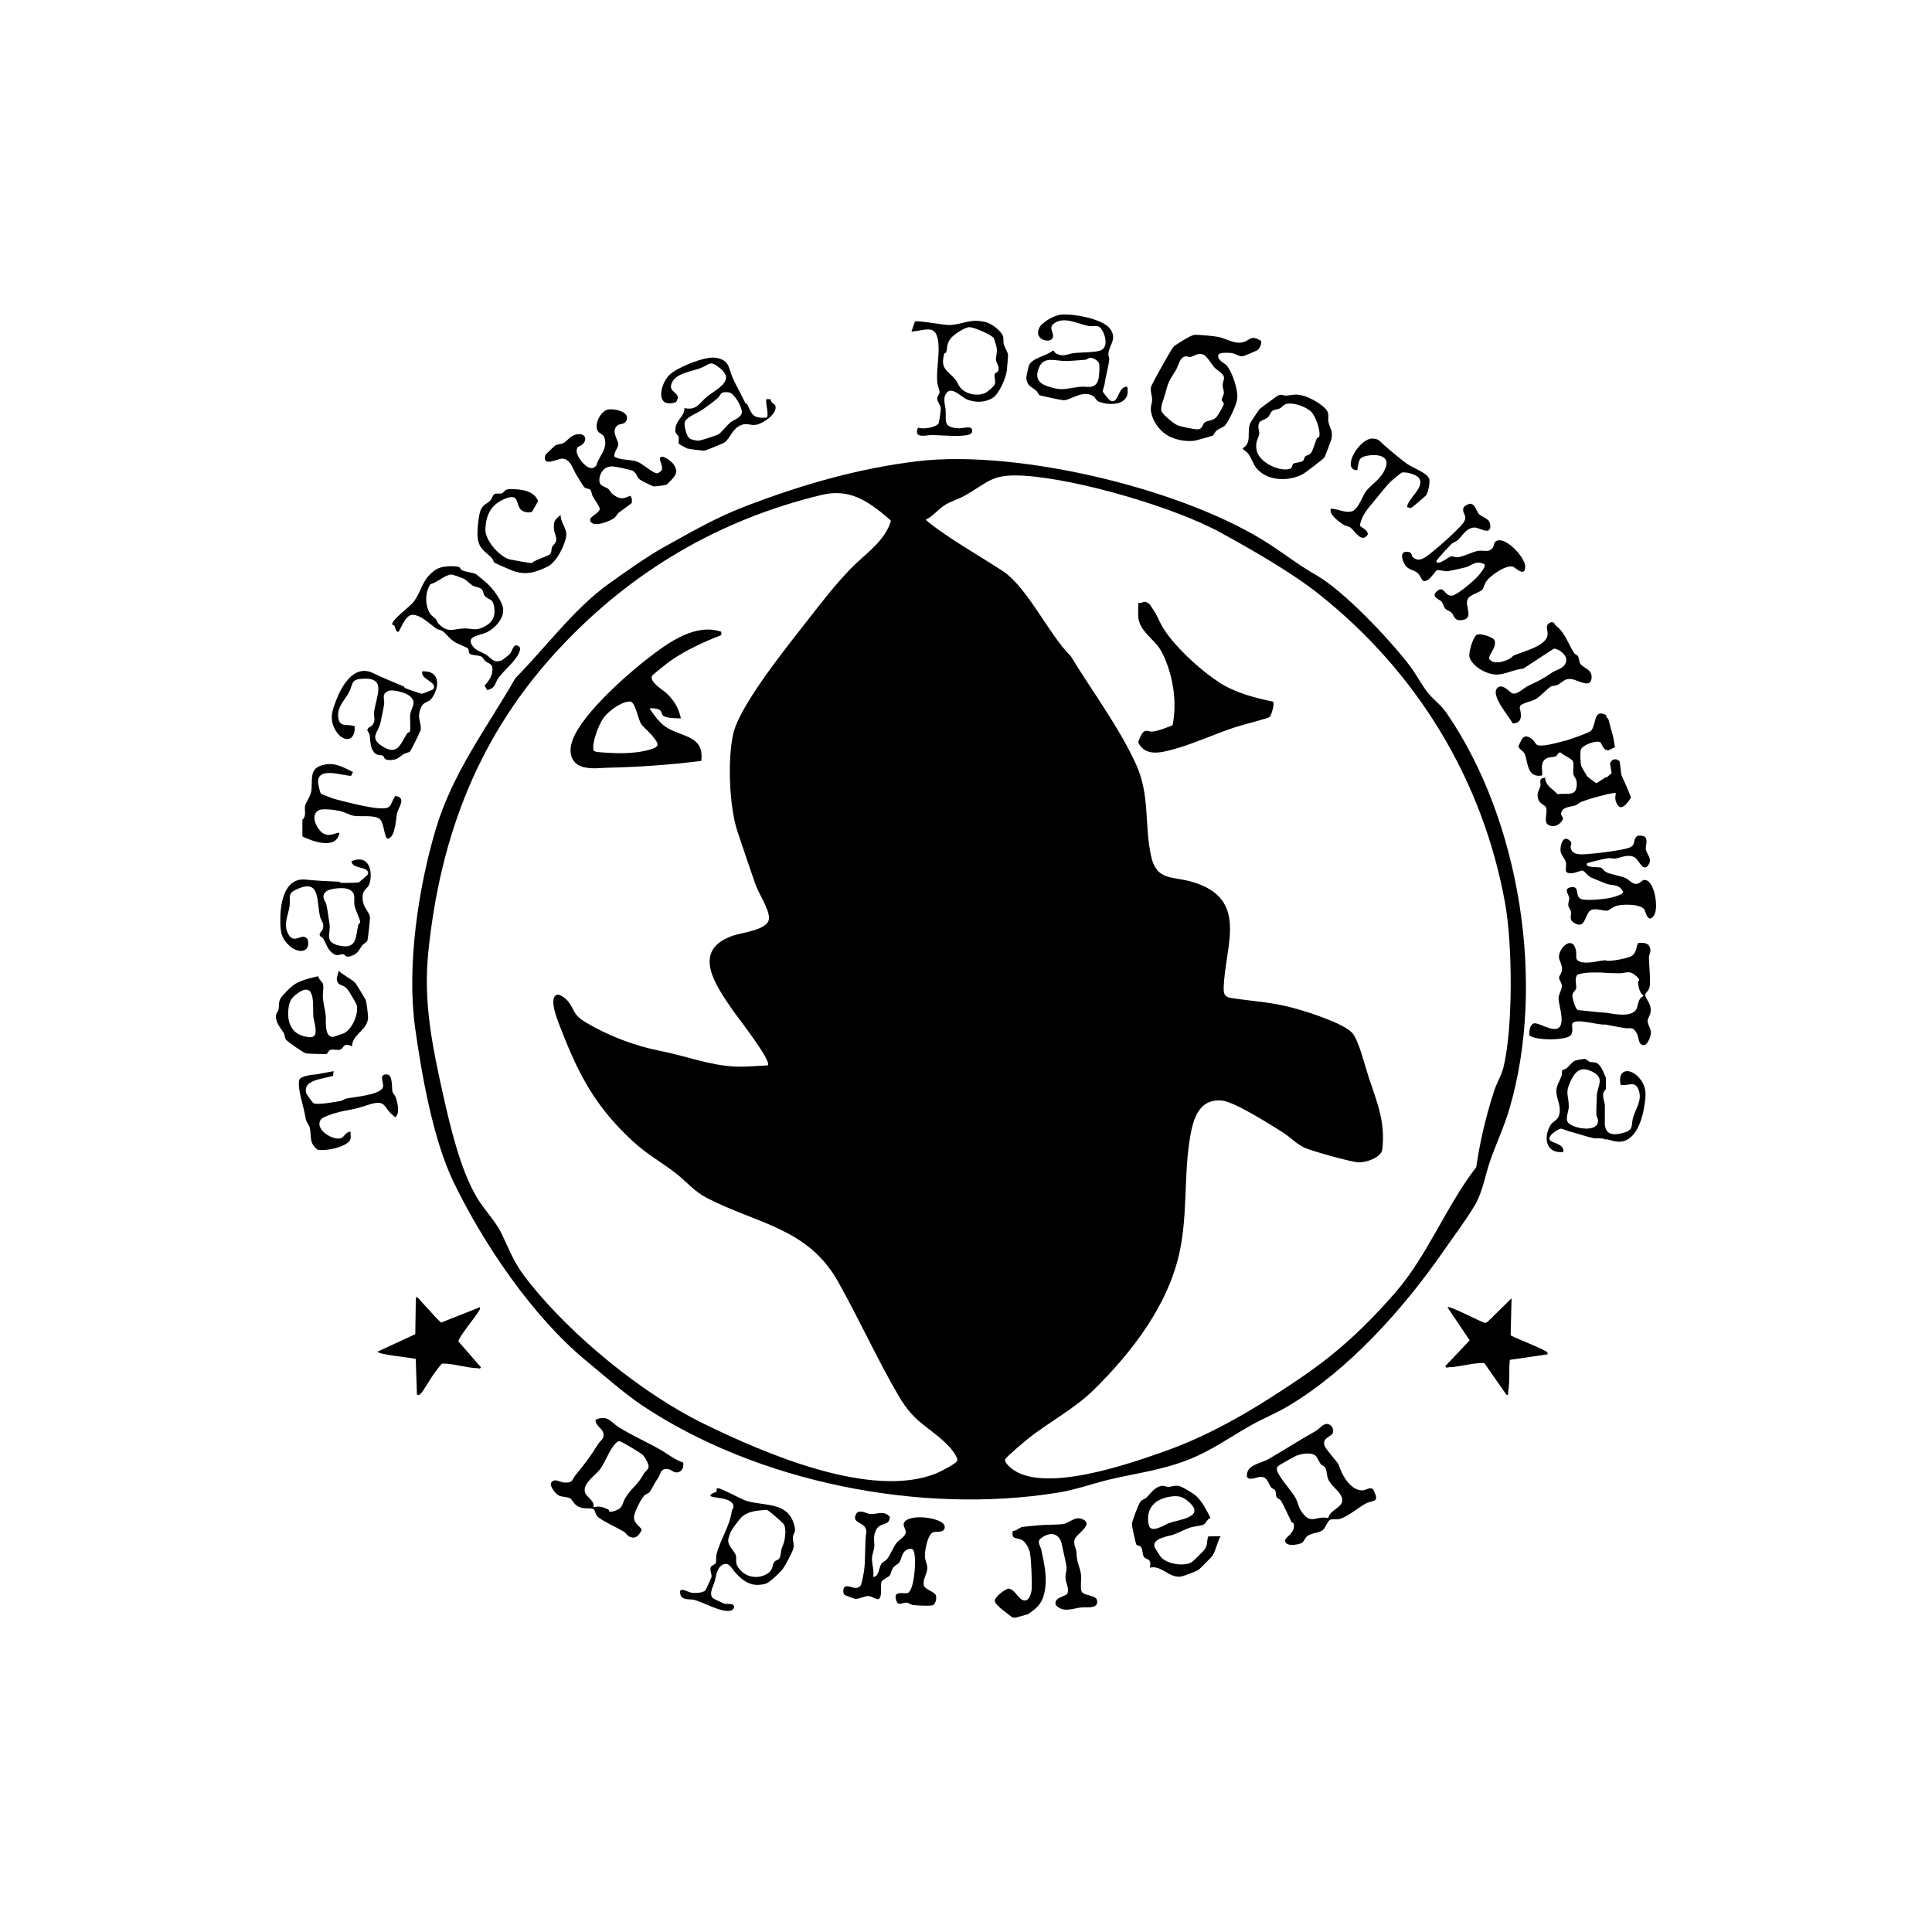 <?xml version="1.0" encoding="UTF-8"?><svg id="Layer_1" xmlns="http://www.w3.org/2000/svg" viewBox="0 0 210 210"><path d="M102,37.34c.12,1.25-.23,2.89-.13,4.16.03.39.25.84.25,1.11,0,.29-.25.43-.25.71,0,.38.37.68.39,1.1,0,.2-.17,1.49-.24,1.6-.34.47-1.67.66-2.21.47-.14.1-.18.53-.1.66.23.38,1.15.14,1.5.14,1.13,0,3.02.22,4.01-.02.15-.04.29-.1.4-.21.32-.99-.91-.44-1.58-.51-1.57-.15-1.18-.86-1.25-1.96-.04-.64-.38-1.34.14-1.93.58-.66,1.6.55,2.25.79.89.33,1.92.3,2.73-.2.69-.43,1.44-2.19,1.53-2.99.02-.18.14-1.6.13-1.69-.03-.3-.36-.8-.46-1.14-.08-.27.01-.56-.09-.88-.2-.61-1.26-1.39-1.88-1.54-1.68-.41-2.39.22-3.85.32-.62.04-3.67-.56-3.85-.37l-.37,1.09c1.62-.15,2.72-.9,2.93,1.28ZM102.62,38.47c.03-.1.2-.08.23-.18.17-.6,0-.81.46-1.47.31-.44,1.53-1.23,2.05-1.26.45-.02,2.49.84,2.68,1.23.04.09.29.93.3,1.04.07.48-.11.98-.08,1.32.04.34.49.78.17,1.27-.05.08-.26.08-.31.23-.12.35.18.72-.02,1.17-.1.21-.82.83-1.06.92-.79.32-1.81.14-2.46-.4-.39-.33-.43-.72-.74-1.09-.86-1.02-1.66-1.14-1.21-2.78Z"/><path d="M148.23,161.99c-1.41.15-2.4-1.7-2.75-2.85-.27-.4-1.43-1.68-1.52-2.03-.25-.89.85-.95.93-1.41.08-.43-.14-.8-.56-.92-.54-.07-.9.53-1.31.76-1.75.98-3.4,2.05-5.13,3.05-.87.5-2.49.62-2.35,1.93.24.48,1.09.01,1.49.01.76,0,.79.68,1.14,1.15.1.13.35.18.43.31.12.21.04.54.18.77.08.13.35.17.48.4.36.62.78,1.6,1.12,2.28.04.07.22.08.24.17.23,1.02-.92,1.45-.93,1.81-.02.76,1.4.49,1.81.3.18-.08.35-.58.62-.77.49-.35,1.31-.31,1.71-.68.21-.19.51-1,.78-1.09.27-.09.66.02,1.02-.08.89-.24,2.12-1.33,2.84-1.68.85-.41,1.53-.04.79-1.53-.35-.29-.67.04-1.02.08ZM144.39,165.01c-1.36-.3-1.84.76-2.84-.59-.42-.57-.45-1.05-.73-1.6-.37-.73-2.09-2.54-2.03-3.17,0-.09.07-.23.13-.3.08-.08,1.8-1.04,1.99-1.12.55-.22,1.57-.4,2.07-.02.18.14.4.7.58.94.1.13.37.17.5.42.19.35.14.85.33,1.26.29.6.98,1.13,1.26,1.55.96,1.44-1.1,1.54-1.27,2.63Z"/><path d="M61.02,49.85c1.01-.03,1.23,1.14,1.64,1.78.21.33.62,1.03.8,1.27.18.24.57.18.73.37.11.14.12.45.22.64.15.28.78,1.18.78,1.38,0,.57-1.44.89-.94,1.48.44.52,2.02-.1,2.5-.46.27-.2.32-.44.51-.59.2-.16,1.38-.98,1.41-1.06.05-.18.01-.73-.19-.77-.84.42-1.27.34-1.96-.24-.17-.15-.24-.38-.39-.5-.45-.34-1.12-.28-.96-1.22.13-.77.68-1.28,1.48-1.23.27.02,1.79.34,2.02.43.58.25.48.69.86.98.18.13,1.35.74,1.54.76.2.01,1.26-.12,1.42-.21.65-.71,1.47-1.18.69-2.24-.16-.22-1.29-1.16-1.44-.61-.1.38.75,1.33-.32,1.64-.37.03-1.56-1.03-2.07-1.23-.81-.33-1.72-.15-2.51-.54-.28-.25.34-1,.37-1.35.03-.45-.86-1.49-.09-2.09.31-.24.83-.04,1.01-.64.27-.88-1.43-1.22-2.06-1.08-.8.18-1.55,1.65-1.07,2.37.16.24.57.29.69.65.42,1.26-.56,1.95-.87,3.05-.74,1.01-2.12-.88-2.14-1.52-.02-.67.39-.5.67-.8.54-.58.2-1.18-.57-1.07-.83.12-1.08.75-1.59.98-.23.1-.5.09-.78.21-.12.05-1.1,1-1.13,1.07-.41,1.36,1.35.41,1.76.39Z"/><path d="M53.44,60.62c.13.13.15.39.32.54.08.07,1.61.74,1.85.83,1.51.59,2.55.25,3.93-.41.95-.46,1.97-2.47,2.02-3.49.03-.66-.68-1.4-.61-2.12-.69.51-.82.78-.72,1.64.04.36.27.74.23,1.1-.04.37-.33.49-.46.77-.08.18-.03.47-.15.68-.17.3-1.7.66-2.05,1.04-.12.03-2.29-.36-2.47-.41-1.1-.35-2.63-2.09-2.57-3.29.06-1.42.54-2.53,1.85-3.16,2.04-.98,1.32.61,2.12,1.15.26.18.89.32,1.14.08l.62-1.11c-.46-1.13-1.78-1.27-2.86-1.3-.92-.03-.73.36-1.12.47-.24.07-.55-.05-.77.08-.16.09-.31.57-.49.74-.35.33-.67.33-.99.96-.24.49-.41,2.35-.35,2.93.13,1.31.69,1.46,1.51,2.28Z"/><path d="M172.77,79.53c-.34.21-2.03.81-2.48.94-.45.13-1.83.48-2.28.53-1.41.17-.84-.26-1.64-.77-.85-.54-.99.24-1.32.87-.02.26.52.54.64.78.44.85.2,2.69,1.89,2.42.21-.12-.28-1.25.37-1.77.39-.31.8-.18,1.15-.32.2-.08.24-.51.57-.4.28.34,1.21.62,1.32,1,.11.39-.04.91.03,1.31.07.39.37.45.37,1.1,0,1.45-1.04.94-2.09,1.11-.5-.57-1.36-.95-1.34-1.79-.81.04-.44.53-.52.89-.1.42-.35.65-.31,1.09.07.92.82.91.93,1.28.19.62-.36,1.59.3,1.9.47.22.99.04,1.32-.34.47-.54-.03-.57.01-.95.09-.75,1.13-.7,1.58-.88.22-.09.38-.29.61-.37.89-.33,1.77-.58,2.69-.79v-.02l.93-.17c.08-.01.15.06.13.14-.07.25-.13.75.24,1.24.48.63,1.23-.58,1.39-.84.02-.03.02-.07,0-.1l-.33-.83-.7-1.58s0-.02,0-.03l-.17-1.37s-.01-.04-.02-.05h0c-.25-.33-.74-.3-.95.05l-.07.12s-.02.05-.01.08l.16.96s0,.08-.04.11l-.54.47v-.11l-1.04.69c-.1,0-.97-.67-1.04-.76-.04-.05-.61-1.03-.63-1.09-.1-.26-.14-1.52-.05-1.78.17-.55,1.71-1.06,2.12-.82.11.06.31.77.64.83v-.08c.1.2.24.13.24.13l.71-.35-.18-1.06-.53-1.95-.24-.32v-.15c-1.53-.8-.99,1.32-1.79,1.81Z"/><path d="M164.67,71.18c-.27.12-.41.35-.64.46-.62.29-1.65.63-2.15.01-.15-.48.82-1.21.58-2.03-.11-.36-1.54-.82-1.93-.63-.42.21-.96,2.04-.79,2.49.39,1.05,1.98,1.9,3.04,1.84.98-.06,1.84-.57,2.79-.64l3.33-2.18c.6.04,1.52.75,1.32,1.44-.22.77-1.01.82-1.53,1.17-1.16.78-1.34.85-2.59,1.44-.49.23-1.15.97-1.7.82-.28-.08-1.15-1.23-1.69-.54-.65.82,1.3,3.03,1.72,3.8,1.06-.01.96-.92.75-1.72l.1-.24c.47-.35,1.16-.41,1.65-.68.46-.26,1.35-1.23,1.67-1.38.22-.1.48-.05.69-.16.58-.3.76-.75,1.55-.63.72.1,2.21,1.16,2.16-.31-.03-.77-.94-.92-1.23-1.37-.14-.22-.14-.61-.24-.8-.08-.15-.33-.18-.47-.42-.66-1.06-.95-2.16-1.96-2.93-.08-.06-.1-.2-.17-.25-.1-.09-.2-.14-.34-.1-.84.31-.21.9-.41,1.54-.35,1.1-2.57,1.61-3.49,2.01Z"/><path d="M153.61,60.62c-.23-.21-.1-.55-.48-.62-1.13-.22-.72,1.01-.31,1.54.27.34.85.44,1.17.67.63.45.44,1.38,1.34.73.3-.21.68-.9.88-.96.25-.07.76.16,1.19.1.43-.06,1.29-.28,1.81-.39.69-.14,1.21-.88,2.16-.34.17.24-.55,1.08-.73,1.28-.41.48-2.23,2.03-2.78,2.11-.83.12-.88-1.11-1.61-.53-.82.66.17.89.42,1.16.18.19.23.58.43.79.2.21.49.24.67.43.31.33.28.9,1.08.82,1.51-.15.24-1.6.71-2.34.29-.46,1.26-.67,1.54-.96.15-.15.28-.69.47-.94.45-.62,2.12-1.81,2.9-1.57.22.07,1.35,1.25,1.31-.08-.03-1-2.39-3.51-3.28-2.6-.1.1-.12.4-.22.57-.38.62-.98.3-1.57.38-.62.09-1.66.64-2.24.7-.3.03-.53-.14-.79-.08-.2.05-1.45,1.05-1.56.53-.03-.13,1.42-1.67,1.65-1.89.17-.17.47-.24.68-.42.51-.45.87-1.29,1.78-1.37.53-.05,1.81.95,1.76-.22-.03-.79-.81-.84-1.22-1.23-.3-.28-.42-1.18-1.02-1.13-.15.01-.62.26-.67.42-.23.68.57.86-.04,1.67-.52.7-2.59,2.55-3.34,3.13-.54.42-1.39,1.25-2.08.62Z"/><path d="M42.88,68.02c.09.17.14.72.43.65.14-.03.71-1.79,1.47-1.84.88-.06,1.92.98,2.59,1.46.24.17.58.19.73.3.37.27.73.82,1.32,1.19.31.19,1.34.61,1.41.67.17.15.07.46.24.61.24.21.92.12,1.27.32.21.12.25.35.41.48.26.22.69.27.76.67.12.7-.33,1.52-.84,1.97l.28.51c.91-.19.82-.74,1.23-1.32.64-.89,1.92-1.85,2.28-2.85.1-.26.14-.49-.15-.64-.54-.28-.62.61-.92.92-.06.07-.76.61-.83.64-.95.39-1.14-.25-1.76-.62-.37-.23-.98-.41-1.26-.72-1.17-1.3.62-1.31,1.43-1.72.86-.44,1.81-1.47,1.72-2.5-.07-.87-1.15-2.27-1.8-2.84-.14-.13-1.07-.91-1.13-.94-.43-.23-1.13-.2-1.64-.5-.11-.06,0-.28-.46-.34-.64-.08-1.72-.04-2.26.32-1.56,1.02-1.5,2.28-2.45,3.53-.4.53-2.38,1.93-2.32,2.44,0,.07.21.07.25.15ZM46.79,63.49c.74-.17,1.53-.99,2.27-1.04.15-.01,1.17.37,1.35.46.39.21.65.55.97.74.27.16.8.17,1.02.45.16.2.11.46.3.68.43.51.92.15,1.04,1.41.09.93-.28,1.51-1.1,1.93-.95.49-1.23.19-2.13.19-1.13,0-1.73.56-2.75-.42-.26-.25-.28-.47-.42-.63-.15-.16-.42-.33-.54-.49-.64-.91-.61-2.38-.02-3.28Z"/><path d="M144.63,55.42c-.09.6.98,1.33,1.42,1.63.21.14.5.14.69.26.51.34,1.24,1.82,1.93.79.04-.54-.78-.76-.85-.99.15-1.03.87-1.85,1.51-2.61.52-.61,1.31-1.64,1.82-2.15.11-.11,1.11-.93,1.18-.96.37-.17,1.56.18,1.83.49.9.99-1.15,2.28-1.22,3.24.17,0,.3.15.48.07.09-.04,1.49-1.24,1.56-1.32.26-.33.44-1.31.39-1.73-.09-.7-1.84-1.29-2.43-1.72-.75-.55-1.83-1.45-2.52-2.06-.4-.35-.52-.67-1.22-.69-1.44-.04-3.33,3.2-1.83,3.43.28.04.16-.11.2-.29.19-.75.09-1.1,1.05-1.28,1.04-.19,2.53-.03,1.97,1.36-.47,1.18-1.39,1.64-2.07,2.45-.43.52-.87,2.11-1.65,2.26-.64.13-1.31-.2-1.92-.28-.1-.01-.3-.13-.34.1Z"/><path d="M112.63,42.46c.16.13.24.42.36.49.12.07,2.47.56,2.63.56.85-.04,2.11-1.2,3.24-.43.25.17.24.48.71.63,1.39.45,3.36.23,2.96-1.67-1.07-.1-.91,2.06-1.9,1.47-.1-.06-.74-.86-.76-.94-.03-.17.17-.6.2-.85.13-.97.4-1.71.5-2.68.02-.16-.11-.37-.1-.58.08-.98,1.03-1.64.15-2.77-.83-1.06-4.09-1.64-5.37-1.48-.7.09-2.02.82-2.31,1.47-.59,1.31,1.31,1.69,1.5,1.01.16-.56-.55-1.05.15-1.55,1.1-.79,2.61.09,3.73.29.81.14,1.07-.32,1.57.63.31.6.52,1.72-.26,2.03-.58.23-2.14.2-2.89.29-.74.08-1.09.46-1.92.06-.22-.11-.22-.35-.41-.32-.6.56-2.36.8-2.6,1.69-.04.16-.27,1.19-.26,1.28.11.89.53.92,1.08,1.37ZM113.01,39.8c.54-1.09,1.8-.54,2.86-.56.59-.01,1.46-.08,2.07-.13.21-.02.37-.19.52-.22.32-.05.94.31,1.01.65.08.4.02,1.44-.12,1.83-.37,1-1.22.58-2.01.68-1.58.19-1.9.5-3.57-.1-1.09-.39-1.26-1.13-.76-2.15Z"/><path d="M125.1,44.66c.17,1.2,1.07,2.37,2.16,2.85.8.35,1.67.49,2.54.4.18-.02,1.92-.51,2.01-.56.13-.07.23-.39.43-.55.24-.19.77-.4.88-.52.44-.44,1.25-2.24,1.35-2.87.15-.96-.51-2.91-1.11-3.66-.23-.28-1.12-.62-.93-1.18.09-.29,1.11-.23,1.4-.2.53.06.83.44,1.31.34.11-.02,1.48-.6,1.55-.66.22-.17.52-.77.36-1.02-1.1-.62-1.08-.12-1.85.14-.89.3-1.86-.32-2.6-.51-.48-.12-2.32-.3-2.8-.26-.34.03-2,1.04-2.25,1.3-.25.26-2.41,4.13-2.45,4.4-.07.49.12.87.13,1.33,0,.4-.19.73-.13,1.21ZM126.65,42.81c.39-1.5.43-1.35,1.18-2.61.24-.41.42-1.38,1-1.46.18-.03.4.09.56.06.47-.1.77-.46,1.36-.28.4.12.94,1.07,1.23,1.4.25.28,1.01.68,1.06,1.09.03.26-.14.56-.14.85,0,.31.14.6.13.85-.01.26-.24.53-.23.74.01.18.23.3.22.46,0,.15-.64,1.26-.78,1.41-.45.46-.92.35-1.26.57-.3.2-.23.76-.81.78-.33.01-1.79-.3-2.13-.42-.44-.16-1.6-1.15-1.78-1.53-.19-.43.28-1.46.4-1.92Z"/><path d="M135.91,45.96c-.43.98.21,2.17-.81,2.74v.12c.17.15.42.3.56.48.42.53.53,1.17.97,1.66,1.21,1.36,3.46,1.38,4.98.58.21-.11,2.27-1.68,2.35-1.81.07-.12.74-1.88.77-2.04.16-.91-.18-1.1-.33-1.81-.08-.36.07-.7-.1-1.12-.25-.62-1.74-1.45-2.37-1.66-1.06-.34-1.13-.19-2.13-.1-.31.03-.45-.2-.87-.02-.12.05-1.93,1.39-2.04,1.5-.06.06-.92,1.37-.97,1.47ZM137.7,45.46c.31-.23.37-.62.58-.79.24-.18.58-.15.82-.28.26-.13.42-.42.73-.49.78-.18,2.16.31,2.72.89.45.47,1.07,2.13.82,2.72-.01.03-.19.05-.25.18-.18.41-.42,1.36-.69,1.63-.17.16-.42.16-.56.3-.13.13-.1.37-.27.49-.23.17-.84.16-1.02.3-.16.12-.09.45-.32.53-1.17.41-3.46-.71-3.68-2.03-.17-.99.24-1.21.3-1.82.02-.2-.11-.46-.1-.72.03-.73.42-.58.89-.92Z"/><path d="M73.45,43.75c.86-1.22-1.13-.96-.33-2.31.52-.89,2.09-1.08,2.98-1.41,1.04-.38,1.02-.96,2.19.01,1.68,1.39-.45,2.25-1.48,3.11-.8.67-1.08,1.49-2.42,1.21.06.79-.77,1.21-.95,2.04-.17.8.21.73.32,1.1.07.24-.04.62.04.75.03.04.85.49.9.5.29.06,1.72.27,1.92.22.24-.06,1.99-.77,2.16-.9.63-.47.78-1.46,1.79-1.87.66-.27,1.01.1,1.67-.04.72-.15,2.33-1.2,2.03-2.09-.05-.16-.53-.28-.49-.67l-.47-.02c-.15.44.34,1.79,0,2.02-1.52.08-1.55-.33-2.09-1.45-.04-.08-.18-.1-.2-.13-.43-.91-.96-1.83-1.37-2.72-.5-1.09-.29-2.01-1.94-2.22-1.15-.14-3.98,1.02-4.86,1.79-1.11.98-1.71,3.78.59,3.06ZM80.64,44.79c-.04.63-.89.82-1.29,1.16-.34.28-1,1.14-1.29,1.28-.28.13-1.88.66-2.15.67-.25.01-.8-.12-.99-.27-.29-.25-.58-1.32-.5-1.71.13-.58,1.38-1.01,1.92-1.38.41-.28,1.23-.89,1.6-1.21.51-.43.24-.81,1.28-.68.58.07,1.44,1.57,1.41,2.14Z"/><path d="M86.35,165.87c-.62-2.69-3.31-2.14-5.21-2.73-.56-.17-2.85-1.44-3.14-1.38-.21.08-.07.32-.09.35-.09.1-.6.18-.7.45,0,.33,2.53.1,2.52,1.22,0,.12-.16.3-.19.5-.25,1.69-1.27,3.1-1.66,4.69-.08.31,0,.67-.07.9-.07.22-.49.25-.57.53-.1.33.16.66.09,1.05-.02.08-.62,1.39-.68,1.44-.32.26-1.04.28-1.44.24-.45-.05-1.49-.79-1.26.16.17.7,1.06.5,1.48.6,1.06.27,3.05,1.46,4.03,1.17.23-.07.44-.36.27-.59-.13-.18-.75-.1-1.05-.17-.1-.03-1.14-.54-1.19-.58-.48-.5.05-1.3.18-1.77.17-.6.22-1.48.84-1.85.7-.41.99.37,1.47.89.95,1.02,1.79,1.54,3.26,1.15.37-.1,1.51-1.18,1.78-1.52.33-.41,1.04-1.78,1.19-2.23.17-.51-.06-.88-.03-1.27.03-.49.36-.5.19-1.22ZM85.21,167.63c-.15.6-.25.44-.35,1.26-.1.76-.36.58-.66.84-.32.28-.01.99-1.05,1.46-1.08.49-2.31.14-2.95-.88-.31-.49-.1-.79-.22-1.25-.11-.43-.83-.99-.83-1.61,0-.28.25-.94.41-1.19.14-.23.89-1.22,1.07-1.37.77-.69,1.75-.69,2.71-.78.19.03,1.72,1.36,1.86,1.58.28.44.14,1.45.02,1.96Z"/><path d="M98.23,165.63c-.06.26.2.56.22.84.04.54-.69.84-1.03,1.28-.32.41-.68,1.33-.99,1.7-.19.24-.48.29-.65.57-.27.43-.21,1.32-.87,1.39.12-.67-.14-1.39-.13-2.01,0-.42.21-.85.25-1.24.05-.59-.15-.88.09-1.61.43-1.28,1.5-.49,1.61-1.65-.6-.78-1.45-.28-2.11-.33-.44-.03-.99-.49-1.49-.13-.78,1.26,1,.86,1.04,2.04-.21,1.41-.06,2.84-.25,4.25-.04.28-.26,1.5-.38,1.63-.59.65-1.32-.26-1.77.18-.16.15-.12.67,0,.8.04.04,1.09.44,1.18.45.42.04,1-.31,1.43-.31.34,0,.95.46,1.16.32.44-.5.07-1.45.3-1.91.11-.22.74-.46.88-.65.12-.17.16-.54.35-.81.2-.29.53-.4.67-.59.31-.42.23-1.12.88-1.41.76-.33.77.33.83.94.06.72-.09,3.45-.77,3.77-.38.18-1.66-.37-1.26.83.22.66.66.2,1.11.23.27.01.43.22.72.26.36.05,1.95.14,2.18,0,.29-.17.42-.8.27-1.11-.17-.34-1.2-.61-1.29-1.04-.12-.64.36-1.24.38-1.83.02-.54-.28-.84-.26-1.46.03-.59.3-2.3.94-2.48.36-.1,1.21.11,1.22-.57,0-1.04-4.17-1.56-4.46-.34Z"/><path d="M74.25,158.97c-.96-.33-1.69-.95-2.54-1.43-1.41-.81-3.06-1.53-4.44-2.4-.85-.53-1.2-1.39-2.52-.83-.09.58.63.9.79,1.35.25.7-.27.88-.57,1.37-.75,1.22-1.48,2.19-2.42,3.32-.41.5-.23.83-1.16.8-.55-.02-1.09-.53-1.47,0-.23.39.49,1.23.81,1.4.37.19.93.12,1.26.33.19.12.34.47.56.66.77.67,1.61.24,2,.53.14.1.14.62.57.92.83.57,1.82.99,2.67,1.48.23.13.38.45.65.57.67.29,1.01-.16,1.3-.72.03-.3-.87-.67-.83-1.43.02-.5.75-1.92,1.09-2.3.18-.2.5-.25.62-.42.3-.45.5-.94.9-1.51.33-.47.23-1.08,1.1-.97.3.04.53.3.77.34.63.11,1.01-.47.86-1.06ZM70.49,159.49c-.04.27-.38.45-.52.71-.67,1.25-1.26,1.45-1.96,2.56-.42.66-.23,1.13-1.12,1.44-.19.06-.46.19-.65.09-.03-.02-.04-.18-.11-.21-.59-.27-.98-.42-1.62-.24.15-.73-.72-1.06-.91-1.59-.34-.95,1.08-1.86,1.56-2.47.65-.82,1-2.07,1.69-2.82.14-.15.27-.32.51-.3.2.02,2.25,1.24,2.46,1.44.27.26.73,1.02.68,1.4Z"/><path d="M132.5,74.15c-1.98-1.24-5.07-4.09-6.21-6.12-.36-.64-.47-1.09-.91-1.71-.23-.32-.33-.7-.79-.87-.37-.14-.52.22-.85.06-.03,1.46-.2,2.05.74,3.2.89,1.08,1.42,1.24,2.07,2.72.99,2.25,1.4,4.99.9,7.41-.7.25-1.46.6-2.2.68-.35.03-.66-.27-1.03.1-.14.15-.51.9-.49,1.1.72,1.49,2.38,1.12,3.69.76,2.22-.59,4.61-1.7,6.84-2.44.56-.19,3.59-.96,3.73-1.1.23-.21.57-1.48.39-1.67-2.1-.44-4.07-.96-5.9-2.11Z"/><path d="M130.95,168.41c-.12.17-1.28,1.32-1.43,1.4-.87.5-2.78.18-3.38-.62-.08-.1-.65-1-.66-1.06-.25-.95,1.59-1.15,2.06-1.32.6-.22,1.2-.55,1.8-.76.43-.15,1.16-.18,1.49-.34.25-.12.4-.61.74-.73-.42-.81-.93-1.86-1.64-2.45-.29-.24-1.42-.93-1.75-1-.51-.11-.77.07-1.19.09-.2,0-.4-.13-.61-.12-.83.05-1.29.82-1.77,1.28-.2.19-.45.22-.62.39-.2.21-.98,2.26-.96,2.52,0,.19.42,2.1.48,2.19.09.15.39.07.55.33.16.26.1.81.3,1.04.29.34.85.1.62,1.15,1.27-.31,2.01,1.11,3.35.97.29-.03,1.72-.58,1.95-.74.09-.06,1.47-1.44,1.52-1.53.36-.6.52-1.5.87-2.12l-1.33.02c-.21.53-.04.89-.38,1.39ZM124.85,165.72c-.36-1.93.86-2.91,2.66-3.08.75-.07,1.18.14,1.74.64,1.82,1.62-1.11,1.89-2.14,2.26-.54.19-2.05,1.24-2.25.19Z"/><path d="M52.04,142.52c.08-.15.17-.23.12-.43l-4.22,1.67c-.75-.69-1.37-1.49-2.08-2.21-.2-.2-.31-.49-.66-.56l-.06,4.03-4.09,1.89c0,.34,3.67.65,4.14.8l.13,3.9c.17,0,.24.04.37-.08.32-.29,1.07-1.65,1.41-2.11.17-.23.81-1.16.99-1.21,1.29.01,2.57.47,3.85.51.14,0,.19.13.34-.1l-2.45-2.81c-.04-.4,1.89-2.71,2.21-3.29Z"/><path d="M63.51,83.4c.87.2,1.69.07,2.51.05,3.41-.07,6.81-.32,10.2-.74.37-2.85-2.25-2.57-3.9-3.73-.72-.51-1.2-1.24-1.72-1.95.24-.12.88,0,1.09.13.25.15.21.45.37.61.31.3,1.51.32,1.95.31-.24-1.12-.76-1.98-1.59-2.75-.39-.36-1.75-1.15-1.58-1.81.04-.17,1.85-1.57,2.15-1.77,1.63-1.12,3.57-2,5.41-2.72v-.36c-2.76-.94-5.61,1.08-7.72,2.69-2.36,1.8-8.26,6.87-8.64,9.84-.14,1.09.34,1.94,1.45,2.2ZM65.55,78.09c.51-.72,1.82-1.72,2.72-1.82.21-.02.28-.07.45.1.39.36.66,1.76.93,2.25.2.36.92.94,1.26,1.37.55.71,1,1.11-.17,1.46-1.81.54-3.82.46-5.68.3-.17-.01-.45-.04-.55-.2-.19-.81.56-2.76,1.05-3.45Z"/><path d="M117.54,172.91c-.13-.42.02-1.18-.03-1.68-.12-1-.47-1.26-.5-2.46,0-.4-.31-.75-.23-1.34.09-.68,2.25-1.72.86-2.31-.81-.34-1.43.43-2.04.53-.66.1-1.9.06-2.66.14-.56.06-1.29.11-1.79.18-.36.05-.65.45-1.07.44-.16.96.41.71.93.94.49.22.86.98.95,1.49.14.75.22,3.05.18,3.86-.02.41-.22,1.22-.7,1.26-.73.06-1.03-1.2-1.83-1.29-.42.1-1.52.92-1.48,1.36.04.44,1.51,1.47,1.93,1.79h.37l1.29-.36c1.18-.77,1.67-1.35,1.88-2.76.21-1.46-.11-2.78-.41-4.21-.11-.53-.53-.89-.06-1.27,1-.8,2.07-.61,2.31.74.11.64.47,1.97.49,2.45.02.35-.14.68-.12,1.08.02.57.41,1.08.23,1.69-.13.36-1.59.42-1.27,1.3.81.83,1.75.37,2.7.25.66-.09,1.96.21,1.77-.79-.11-.6-1.53-.46-1.69-1Z"/><path d="M37.47,120.74c1.19-.23,1.39-.27,2.53-.64,2.05-.67,1.58.24,2.75,1.16.13.1.15.27.31.06.4-.36.13-1.57-.04-2.04-.08-.23-.31-.43-.36-.62-.1-.4.06-1.82-.58-1.87-1.06-.08-.22,1.04-.49,1.47-.48.77-3.03.97-3.88,1.13-.23.05-.45.23-.7.28-.56.1-2.55.47-2.94.24-.08-.05-.73-.91-.77-1.06-.48-1.53,1.96-1.57,2.9-1.92l.07-.5-1.94.36c-.37,0-1.6.18-1.77.53-.25.51.18,2.13.18,2.13.18.71.38,1.47.49,2.16.06.38.39.68.45,1.01.19.91-.1,1.65.85,2.35.86.17,2.75-.23,3.38-.86.33-.33.17-.65.2-1.09-.44-.06-.72.55-.98.67-.82.38-3.02-.9-2.25-2.01.26-.37,2.07-.85,2.59-.95Z"/><path d="M36.89,90.54c-.21-.19-1.25.71-2.08-.22-.5-.56-1.04-1.73-.19-2.24.4-.24,1.78-.04,2.27.06.54.11,1.09.45,1.55.53.78.13,2.05-.11,2.76.3.6.34.53,2.28,1,2.18.77-.17.84-2.17.95-2.72.12-.62,1.11-1.76-.19-1.91-.7,1.13-.3,1.41-1.85,1.33-1.05-.06-3.74-.72-4.83-1.03-.18-.05-1.31-.49-1.38-.54-.12-.09-.33-1.09-.33-1.29,0-1.68,2.62-.67,3.59-.66l.21-.42c-1.2-.58-2.14-1.15-3.49-.69-1.33.45-.85,1.71-1.06,2.85-.11.58-.54,1.06-.66,1.52-.1.39.2,1.13-.29,1.5v1.83c1.16.56,3.64,1.47,4.03-.37Z"/><path d="M38.58,78.95c-.8-.33-1.64.21-1.81-.94-.16-1.16.65-1.82,1.15-2.74.43-.78.2-1.36,1.22-1.47,3-.32,1.78,1.72,1.52,3.61-.07.51.23.87-.18,1.4-.14.18-.43.26-.49.37-.18.27.14.43.18.68.11.64.02,1.32.49,1.92.32.4.74.24.95.36.26.15-.02.52.95.47.67-.04.83-.34,1.31-.64.21-.13.57-.17.69-.28.1-.09,1.15-2.21,1.17-2.37.1-.77-.47-1.29.03-2.41.33-.74.82-.47,1.23-1.09.83-1.26.82-2.95-1.08-2.85-.29.87,1.69,1.14,1.2,1.94-.04.06-1.18.5-1.26.5-.09,0-1.66-.54-1.8-.61-.09-.04-.12-.17-.15-.18-1.19-.5-2.19-.9-3.36-1.46-2.07-1-3.43,1.42-4.04,3.06-.41,1.09-.69,1.91-.1,3.04.73,1.4,2.21,1.54,2.16-.27ZM42.17,75.12c.5-.24,1.93.17,2.35.52.86.71.17,1.25.07,2.03-.06.41.08,1.65-.04,1.86-.03.05-.24.09-.32.22-.75,1.21-1.06,2.47-2.79,1.29-1.31-.89-.29-1.48-.09-2.46.1-.47.39-1.78.41-2.16.03-.44-.29-.97.4-1.3Z"/><path d="M161.98,126.15c.67-1.91,1.54-3.73,2.11-5.7,3.95-13.55,1.15-31.31-6.85-42.94-.64-.93-1.48-1.49-2.1-2.29-.67-.87-1.24-1.99-1.96-2.93-2.14-2.79-7.07-8.02-10.05-9.74-1.92-1.1-3.11-2.05-4.89-3.23-9.21-6.13-27.56-10.49-38.48-9.19-6.56.78-12.91,2.64-19.04,5.02-3.06,1.19-5.83,2.81-8.68,4.39-1.59.88-4.32,2.8-5.86,3.91-3.79,2.71-6.88,6.95-10.15,10.25-3.17,5.51-6.85,10.3-8.68,16.48-1.91,6.42-3.15,14.89-2.23,21.53.71,5.11,1.97,12.23,4.2,16.82,3.26,6.72,8.55,14.53,14.31,19.31,1.76,1.46,4.26,3.64,6.09,4.87,12.57,8.42,30.39,11.95,45.28,9.53,1.99-.32,3.63-.95,5.55-1.41,3.07-.73,5.86-1.04,8.85-2.26,2.39-.97,4.38-2.41,6.6-3.66,1.32-.74,2.73-1.3,4.03-2.08,6.57-3.91,12.56-10.61,16.87-16.84,1.04-1.5,2.54-3.5,3.42-5.01.86-1.48,1.1-3.21,1.66-4.82ZM104.02,158.82c-.17.31-1.82,1.15-2.23,1.32-7.08,2.88-18.72-2.18-25.24-5.36-6.73-3.28-14.31-9.49-19-15.35-1.64-2.05-1.92-3.01-3-5.28-.71-1.49-1.9-2.6-2.72-4-1.8-3.04-2.88-7.66-3.66-11.13-1.17-5.26-2.17-10.06-1.62-15.48,1.3-12.81,5.57-23.83,14.41-33.23,7.77-8.27,17.23-13.83,28.32-16.51,2.6-.63,4.44.26,6.45,1.85.18.14,1.1.89,1.11.98-.7,2.26-2.79,3.55-4.34,5.15-1.61,1.65-3.04,3.49-4.46,5.31-2.22,2.86-7.61,9.46-8.34,12.67-.63,2.75-.44,7.89.45,10.59.63,1.9,1.3,3.84,1.95,5.74.36,1.04,1.58,2.83,1.48,3.78-.12,1.22-2.86,1.48-3.82,1.8-4.75,1.58-1.97,5.44-.08,8.19.41.59,4.27,5.51,3.77,5.94-1.16.05-2.32.18-3.49.13-2.87-.12-5.4-1.16-8.19-1.7-2.75-.54-5.6-1.62-8.05-3.07-1.59-.94-1.16-1.4-2.08-2.44-.19-.22-.79-.67-1.07-.6-1.09.28.21,3.22.47,3.89,1.95,5.03,3.8,8.41,7.81,12.1,1.47,1.35,3.08,2.23,4.61,3.42,1.19.93,1.95,1.93,3.35,2.67,5.4,2.81,10.97,3.24,14.26,9.07,2.29,4.06,4.31,8.54,6.65,12.53,1.77,3.02,3.38,3.27,5.47,5.46.25.26,1.01,1.23.84,1.54ZM151.72,140.44c-3.3,3.77-6.32,6.61-10.49,9.43-4.61,3.12-9.34,6-14.61,7.87-3.86,1.37-13.43,4.74-16.8,1.77-.2-.18-.7-.63-.55-.91.13-.26,2.1-1.92,2.45-2.2,2.35-1.87,5.07-3.26,7.21-5.37,4.14-4.09,8.07-9.19,9.3-15.01.83-3.9.47-7.9,1.03-11.79.32-2.18.83-4.87,3.58-4.6,1.37.14,5.22,2.59,6.57,3.44.78.49,1.51,1.27,2.36,1.67.8.37,5,1.54,5.85,1.6.81.06,2.52-.51,2.63-1.4.35-3.01-.57-5.12-1.47-7.82-.38-1.15-1.08-3.97-1.75-4.79-.86-1.06-4.74-2.29-6.17-2.69-2.49-.71-4.44-.78-6.92-1.14-.78-.11-.95-.35-.93-1.15.14-4.58,2.8-9.66-3.41-11.49-2.19-.65-3.9-.08-4.49-2.84-.74-3.45-.09-6.59-1.64-9.97-1.86-4.06-4.75-7.9-7.07-11.71-2.4-2.37-4.74-7.55-7.46-9.31-2.38-1.54-4.74-2.88-7.06-4.54-.13-.1-1.29-.94-1.23-1.02.8-.37,1.35-1.15,2.11-1.61.62-.38,1.36-.58,2-.93,2.79-1.55,2.94-2.44,6.57-2.22,5.77.36,16.32,3.41,21.4,6.21,3.25,1.78,7.63,4.29,10.49,6.55,10.72,8.45,17.97,20.24,20.39,33.78.79,4.4.88,13.56-.22,17.87-.21.8-.73,1.67-.98,2.44-.87,2.67-1.55,5.53-1.95,8.31-3.24,4.17-5.32,9.65-8.77,13.59Z"/><path d="M167.93,146.83c-.54-.37-3.62-1.53-3.73-1.7l.1-4.01-2.62,2.57-.25.11c-.58-.15-3.83-1.9-4.1-1.71l2.42,3.6-2.66,2.81c.15.24.2.13.36.12,1.29-.05,2.58-.49,3.88-.47l2.42,3.46c.29.05.15-.14.18-.31.21-1.17.06-2.31.18-3.49l4.1-.6c.05-.25-.12-.28-.28-.39Z"/><path d="M179.4,110.08c.18-1.01-.61-1.51-.57-1.99.02-.17.46-.44.5-.96.07-1-.08-2.07-.1-3.05,0-.27.19-.56.16-.85-.09-.73-.66-.79-1.28-.74-.27.13-.13,1.09-.81,1.45-.44.23-2.18.58-2.69.48-.02,0-.04,0-.06,0v-.05c-.86.05-1.73.38-2.6.22-.88-.16-.53-.68-.65-1.29-.34-1.64-1.79-.4-1.85.67-.02.36.34.84.34,1.33,0,.46-.33.77-.33.98,0,.19.3.56.31.87.02.43-.36.9-.36,1.33,0,.6.36,1.63.33,2.42-.09,2.03-2.36.15-3.05.34-.41.21-.45.74-.47,1.15l.03.16c.7.57,3.96.55,4.47-.01.33-.37.11-1,.17-1.23.2-.74,2.88.16,3.6.05.7.15,1.47.28,2.15.39.64.1.83-.23,1.28.59.27.48.1,1.2.74,1.27.45,0,.81-1.05.79-1.41-.02-.42-.37-.86-.36-1.25,0-.22.24-.53.29-.82ZM177.76,109.84c-.61.74-2.37.37-3.19.24h0s-.05,0-.05,0c-.02,0-.05,0-.07,0-.12-.02-.25-.03-.38-.03l-2.56-.26c-.3-.14-.61-1.28-.6-1.59.01-.34.36-.53.41-.77.07-.35-.23-1.08.14-1.49.83-.28,1.69-.24,2.56-.23.59.05,1.14.07,1.93.08.78.02,1.09-.38,1.81.23.15.13.4.3.41.52,0,.04-.13.13-.13.21.07.64.14,1.05.62,1.52-.71.25-.54,1.16-.9,1.6Z"/><path d="M178.63,95.67c-.14.03-.31.25-.48.33-.63.28-.93-.3-1.44-.55-.53-.26-1.65-.39-2.14-.66-.25-.14-.34-.4-.58-.49-.18-.07-1.7.04-1.51-.43.05-.12,2.02-.55,2.32-.59.23-.04.49.07.76.04.64-.08,1.38-.54,2.14-.12.44.25.91,1.72,1.5.78.4-.64-.18-1.1-.3-1.63-.08-.38.31-1.15-.19-1.44-.12-.07-.63-.13-.76-.03-.55.41-.02.98-.94,1.29-.79.26-3.41.6-4.31.65-.65.04-1.77.23-1.97-.64-.07-.29.22-.49-.04-.75-.77-.79-1.11.4-1.07,1.04.03.41.43.81.55,1.15.25.69-.4,1.32.66,1.3.35,0,1.02-.34,1.21-.28.23.08.51.54.88.72.37.18,1.17.48,1.63.68.62.27,1.43-.04,1.88.91,0,.28-1.02.55-1.26.61-.59.16-2.85.39-3.33.15-.71-.35-.09-1.35-.98-1.28-1,.08-.35.79-.3,1.14.04.25-.13.57-.09.85.04.27.26.45.29.7.06.43-.27.86.4,1.23,1.26.7,1.05-1.12,1.83-1.45.48-.21,1.35.15,1.73.08.2-.04.59-.39.87-.48.69-.25,2.64-.27,3.13.33.14.17.38,1.71,1.08.64.52-.8.02-4.05-1.17-3.81Z"/><path d="M35.49,114.56c.17-.05.16-.36.45-.45.29-.09.8.1,1.08-.04.4-.2.3-.8,1.25-.33,0-1.3,1.55-1.67,1.73-2.99.04-.29-.15-1.79-.25-2.06-.04-.1-1.04-1.75-1.11-1.83-.49-.49-1.32-.85-1.83-1.34l-.18.75c-.08.34.11.68.43.8.24.09.46.17.69.43.14.15.96,1.55,1.01,1.71.27.96-.49,2.72-1.4,3.11-.12.05-1.11.39-1.17.39-.97.02-.73-1.8-.78-2.29-.07-.63-.25-1.29-.31-1.92-.04-.44.1-1.16.02-1.51-.06-.27-.49-.53-.53-.88-.88.21-2.01.45-2.74,1-.3.22-1.24,1.15-1.38,1.45-.22.46-.11.76-.19,1.17-.04.19-.22.35-.26.55-.15.81.48,1.43.82,2.01.14.24.1.49.23.69.16.25,1.94,1.47,2.2,1.52.19.04,2.12.09,2.22.06ZM31.38,109.45c.11-.74.42-1.1,1.02-1.52,1.99-1.37,1.56,1.52,1.66,2.6.06.57.71,2.27-.35,2.21-1.95-.11-2.6-1.52-2.33-3.29Z"/><path d="M176.16,117.92c.85.16,1.57-.53,1.96.57.39,1.1-.28,1.92-.59,2.91-.26.85.08,1.37-.91,1.68-1.7.53-2.12-.03-2.2-.97.01-.04.02-.08.02-.12v-1.83c0-.48-.5-1.24.12-1.77v-1.22c-.23-.5-.52-1.46-1.09-1.66-.21-.07-.45-.02-.65-.09-.2-.06-.35-.28-.54-.31-.16-.03-.94.12-1.11.19-.28.12-.63.6-.89.82-.13.11-.42.15-.46.21-.07.1-.02.41-.08.59-.17.51-.51.98-.56,1.52-.08.91.49,1.58.34,2.54-.14.88-.72.81-1.04,1.4-.74,1.38-.41,3.02,1.44,2.84.13-.78-.83-.9-1.31-1.18-.7-.41.69-1.3,1.03-1.36.12-.02.78.26.98.31.85.21,1.78.56,2.6.72.39.07.91-.07,1.34.17v-.06c.27.06.53.12.82.2,2.23.57,3.08-2.07,3.35-3.79.18-1.15.3-2.01-.5-3-1-1.23-2.47-1.08-2.07.69ZM170.45,122.02c-.35-.4.07-1.22.07-1.72,0-1.37-.48-1.4.27-2.93.56-1.13,1.21-1.45,2.39-.83,1.27.66.44,1.55.39,2.53-.02.58-.07,1.53-.05,2.08,0,.21.17.41.18.62.06,1.42-2.71.9-3.26.26Z"/><path d="M31.4,102.76c1.04.95,2.3.76,2.08-.5-.05-.31-.37-.5-.67-.42-.6.16-1.06.47-1.49-.34-.55-1.03-.01-1.94.15-2.97.14-.88-.28-1.35.64-1.8,2.71-1.32,2.27,1.01,2.67,2.87.11.5.51.74.31,1.38-.07.22-.31.39-.34.51-.07.32.28.35.41.57.32.57.47,1.24,1.12,1.64.43.27.78-.03,1.02.02.3.05.16.49,1.05.12.61-.26.66-.6,1.01-1.06.15-.19.47-.36.56-.5.07-.12.33-2.47.29-2.63-.17-.75-.88-1.05-.79-2.28.06-.8.61-.72.78-1.45.35-1.47-.24-3.06-1.99-2.31.03.92,1.98.49,1.79,1.41-.01.07-.94.87-1.02.9-.09.03-1.74.06-1.9.04-.1,0-.17-.12-.2-.12-1.29-.06-2.37-.1-3.66-.23-2.29-.23-2.74,2.51-2.75,4.25,0,1.16,0,2.03.94,2.89ZM35.4,96.94c.39-.39,1.87-.5,2.39-.32,1.05.38.59,1.12.76,1.88.09.41.64,1.52.6,1.76-.01.06-.19.16-.22.32-.29,1.39-.16,2.68-2.18,2.17-1.53-.39-.78-1.29-.93-2.28-.07-.47-.25-1.81-.35-2.17-.12-.42-.6-.82-.07-1.36Z"/></svg>